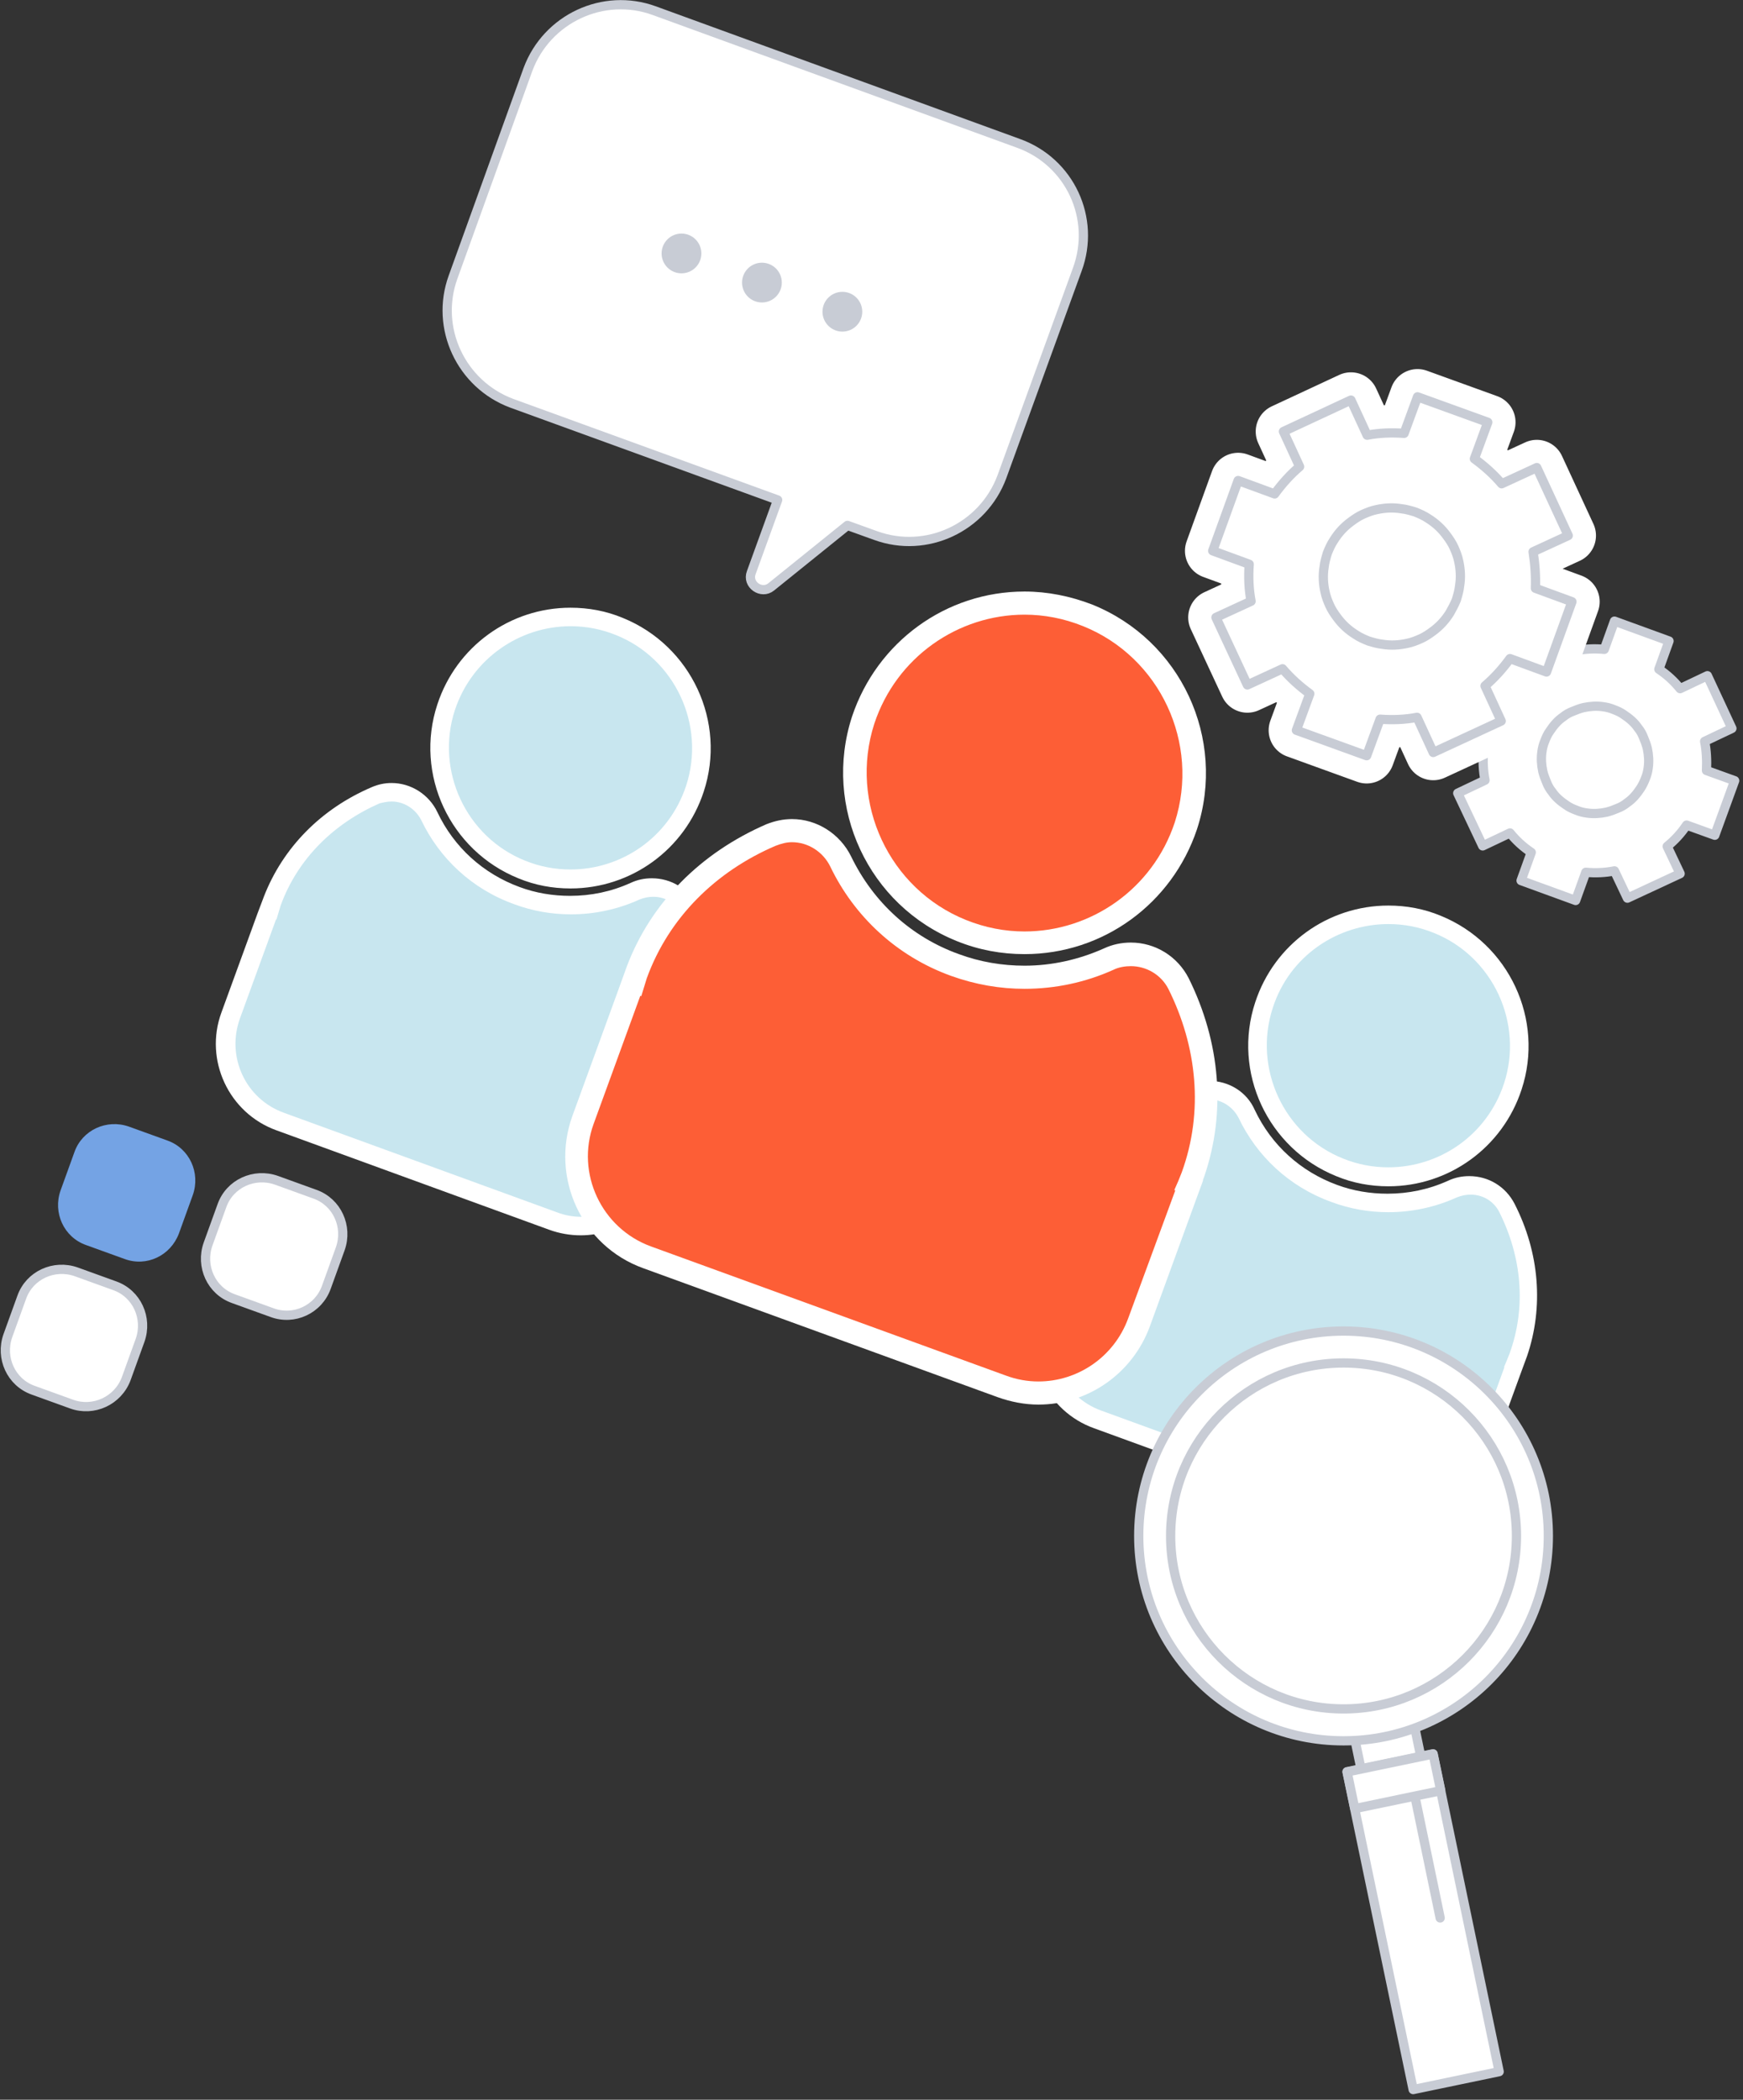 <svg xmlns="http://www.w3.org/2000/svg" xmlns:xlink="http://www.w3.org/1999/xlink" width="377" height="454" viewBox="0 0 377 454"><rect x="0" y="0" width="377" height="454" fill="#333333" stroke="none"/><g id="Group"><path id="Path" fill="#ffffff" stroke="#c8ccd5" stroke-width="2" stroke-linecap="round" stroke-linejoin="round" d="M 368.7 160.3 L 374.6 157.5 L 369.3 146.1 L 363.4 148.9 C 362.1 147.3 360.6 145.9 358.8 144.7 L 361 138.6 L 349.2 134.3 L 347 140.4 C 344.9 140.2 342.8 140.3 340.8 140.7 L 338 134.8 L 332.3 137.5 L 326.6 140.2 L 329.4 146.1 C 327.8 147.4 326.4 148.9 325.2 150.7 L 319.1 148.5 L 314.8 160.3 L 320.9 162.5 C 320.7 164.6 320.8 166.7 321.2 168.7 L 315.3 171.5 L 318 177.2 L 320.7 182.9 L 326.6 180.1 C 327.9 181.7 329.4 183.1 331.2 184.3 L 329 190.4 L 340.8 194.7 L 343 188.6 C 345.1 188.8 347.2 188.7 349.2 188.3 L 352 194.2 L 363.4 188.9 L 360.6 183 C 362.2 181.7 363.6 180.2 364.8 178.4 L 370.9 180.6 L 375.2 168.8 L 369.1 166.6 C 369.2 164.4 369.1 162.3 368.7 160.3 Z"></path><path id="path1" fill="#ffffff" stroke="#c8ccd5" stroke-width="2" stroke-linecap="round" stroke-linejoin="round" d="M 354.8 170.5 C 354 171.7 353.1 172.8 351.9 173.6 C 351.3 174.1 350.6 174.5 349.8 174.8 C 349.1 175.1 348.3 175.4 347.5 175.6 C 346.1 175.9 344.7 176 343.3 175.8 C 342.5 175.7 341.7 175.5 341 175.2 C 340.2 174.9 339.5 174.6 338.8 174.1 C 337.6 173.3 336.5 172.4 335.7 171.2 C 335.2 170.6 334.8 169.9 334.5 169.1 C 334.2 168.4 333.9 167.6 333.7 166.8 C 333.4 165.4 333.3 164 333.5 162.6 C 333.6 161.8 333.8 161 334.1 160.3 C 334.4 159.5 334.7 158.8 335.2 158.1 C 336 156.9 336.9 155.8 338.1 155 C 338.7 154.5 339.4 154.1 340.2 153.8 C 340.9 153.5 341.7 153.2 342.5 153 C 343.9 152.7 345.3 152.6 346.7 152.8 C 347.5 152.9 348.3 153.1 349 153.4 C 349.8 153.7 350.5 154 351.2 154.5 C 352.4 155.3 353.5 156.2 354.3 157.4 C 354.8 158 355.2 158.7 355.5 159.5 C 355.8 160.2 356.1 161 356.3 161.8 C 356.6 163.2 356.7 164.6 356.5 166 C 356.4 166.8 356.2 167.6 355.9 168.3 C 355.6 169.1 355.2 169.9 354.8 170.5 Z"></path></g><g id="g1"><path id="path2" fill="#c8ccd5" stroke="#ffffff" stroke-width="12" stroke-linecap="round" stroke-linejoin="round" d="M 331.6 119.3 L 339.2 115.8 L 332.4 101.1 L 324.8 104.6 C 323.1 102.6 321.1 100.8 318.9 99.2 L 321.8 91.3 L 306.6 85.8 L 303.7 93.7 C 301 93.5 298.3 93.6 295.7 94.1 L 292.2 86.5 L 284.9 89.9 L 277.6 93.3 L 281.1 100.9 C 279.1 102.6 277.3 104.6 275.7 106.8 L 267.8 103.9 L 262.3 119.1 L 270.2 122 C 270 124.7 270.1 127.4 270.6 130 L 263 133.5 L 266.4 140.8 L 269.8 148.1 L 277.4 144.6 C 279.1 146.6 281.1 148.4 283.3 150 L 280.4 157.9 L 295.6 163.4 L 298.5 155.5 C 301.2 155.7 303.9 155.6 306.5 155.1 L 310 162.7 L 324.7 155.9 L 321.2 148.3 C 323.2 146.6 325 144.6 326.6 142.4 L 334.5 145.3 L 340 130.1 L 332.1 127.2 C 332.2 124.5 332 121.9 331.6 119.3 Z"></path><path id="path3" fill="#c8ccd5" stroke="#ffffff" stroke-width="12" stroke-linecap="round" stroke-linejoin="round" d="M 313.6 132.5 C 312.6 134.1 311.4 135.4 309.9 136.5 C 309.1 137.1 308.2 137.7 307.3 138.1 C 306.4 138.5 305.4 138.9 304.4 139.1 C 302.6 139.5 300.8 139.6 299 139.3 C 298 139.2 297 138.9 296 138.6 C 295 138.2 294.1 137.8 293.2 137.2 C 291.6 136.2 290.3 135 289.2 133.5 C 288.6 132.7 288 131.8 287.6 130.9 C 287.2 130 286.8 129 286.6 128 C 286.2 126.3 286.1 124.4 286.4 122.6 C 286.5 121.6 286.8 120.6 287.1 119.6 C 287.5 118.6 287.9 117.7 288.5 116.8 C 289.5 115.2 290.7 113.9 292.2 112.8 C 293 112.2 293.9 111.6 294.8 111.2 C 295.7 110.8 296.7 110.4 297.7 110.2 C 299.5 109.8 301.3 109.7 303.1 110 C 304.1 110.1 305.1 110.4 306.1 110.7 C 307.1 111.1 308 111.5 308.9 112.1 C 310.5 113.1 311.8 114.3 312.9 115.8 C 313.5 116.6 314.1 117.5 314.5 118.4 C 314.9 119.3 315.3 120.3 315.5 121.3 C 315.9 123.1 316 124.9 315.7 126.7 C 315.6 127.7 315.3 128.7 315 129.7 C 314.6 130.7 314.1 131.6 313.6 132.5 Z"></path></g><path id="path4" fill="#ffffff" stroke="#c8ccd5" stroke-width="2" stroke-linecap="round" stroke-linejoin="round" d="M 220.3 31 L 141.5 2.3 C 130.5 -1.7 118.3 4 114.2 15 L 98 59.9 C 94 70.9 99.7 83.1 110.7 87.2 L 168.2 108.1 L 162.5 123.8 C 161.5 126.4 164.7 128.6 166.8 126.9 L 183.3 113.6 L 189.4 115.8 C 200.4 119.8 212.6 114.1 216.7 103.1 L 233 58.3 C 237.1 47.2 231.4 35 220.3 31 Z"></path><g id="g2"><path id="path5" fill="#c8ccd5" stroke="none" d="M 151.7 54.8 C 151.7 57.175 149.775 59.1 147.4 59.1 C 145.025 59.1 143.1 57.175 143.1 54.8 C 143.1 52.425 145.025 50.5 147.4 50.5 C 149.775 50.5 151.7 52.425 151.7 54.8 Z"></path><path id="path6" fill="#c8ccd5" stroke="none" d="M 169.1 61.1 C 169.1 63.475 167.175 65.4 164.8 65.4 C 162.425 65.4 160.5 63.475 160.5 61.1 C 160.5 58.725 162.425 56.8 164.8 56.8 C 167.175 56.8 169.1 58.725 169.1 61.1 Z"></path><path id="path7" fill="#c8ccd5" stroke="none" d="M 186.5 67.4 C 186.5 69.775 184.575 71.7 182.2 71.7 C 179.825 71.7 177.9 69.775 177.9 67.4 C 177.9 65.025 179.825 63.1 182.2 63.1 C 184.575 63.1 186.5 65.025 186.5 67.4 Z"></path></g><g id="g3"><path id="path8" fill="#74a3e4" stroke="none" d="M 26.9 272.2 L 18.6 269.2 C 13.8 267.5 11.4 262.2 13.1 257.4 L 16.1 249.1 C 17.8 244.3 23.1 241.9 27.9 243.6 L 36.2 246.6 C 41 248.3 43.4 253.6 41.7 258.4 L 38.7 266.7 C 36.9 271.5 31.7 274 26.9 272.2 Z"></path></g><path id="path9" fill="#ffffff" stroke="#c8ccd5" stroke-width="2" stroke-linecap="round" stroke-linejoin="round" d="M 15.5 303.6 L 7.2 300.6 C 2.4 298.9 0 293.6 1.7 288.8 L 4.7 280.5 C 6.4 275.7 11.7 273.3 16.5 275 L 24.8 278 C 29.6 279.7 32 285 30.3 289.8 L 27.3 298.1 C 25.5 302.9 20.2 305.3 15.5 303.6 Z"></path><path id="path10" fill="#ffffff" stroke="#c8ccd5" stroke-width="2" stroke-linecap="round" stroke-linejoin="round" d="M 58.8 283.8 L 50.5 280.8 C 45.7 279.1 43.3 273.8 45 269 L 48 260.7 C 49.7 255.9 55 253.5 59.8 255.2 L 68.1 258.2 C 72.9 259.9 75.3 265.2 73.6 270 L 70.6 278.3 C 68.9 283.1 63.6 285.6 58.8 283.8 Z"></path><g id="g4"><path id="path11" fill="#ffffff" stroke="#c8ccd5" stroke-width="2" stroke-linecap="round" stroke-linejoin="round" d="M 331.6 119.3 L 339.2 115.8 L 332.4 101.1 L 324.8 104.6 C 323.1 102.6 321.1 100.8 318.9 99.2 L 321.8 91.3 L 306.6 85.8 L 303.7 93.7 C 301 93.5 298.3 93.6 295.7 94.1 L 292.2 86.5 L 284.9 89.9 L 277.6 93.3 L 281.1 100.9 C 279.1 102.6 277.3 104.6 275.7 106.8 L 267.8 103.9 L 262.3 119.1 L 270.2 122 C 270 124.7 270.1 127.4 270.6 130 L 263 133.5 L 266.4 140.8 L 269.8 148.1 L 277.4 144.6 C 279.1 146.6 281.1 148.4 283.3 150 L 280.4 157.9 L 295.6 163.4 L 298.5 155.5 C 301.2 155.7 303.9 155.6 306.5 155.1 L 310 162.7 L 324.7 155.9 L 321.2 148.3 C 323.2 146.6 325 144.6 326.6 142.4 L 334.5 145.3 L 340 130.1 L 332.1 127.2 C 332.2 124.5 332 121.9 331.6 119.3 Z"></path><path id="path12" fill="#ffffff" stroke="#c8ccd5" stroke-width="2" stroke-linecap="round" stroke-linejoin="round" d="M 313.6 132.5 C 312.6 134.1 311.4 135.4 309.9 136.5 C 309.1 137.1 308.2 137.7 307.3 138.1 C 306.4 138.5 305.4 138.9 304.4 139.1 C 302.6 139.5 300.8 139.6 299 139.3 C 298 139.2 297 138.9 296 138.6 C 295 138.2 294.1 137.8 293.2 137.2 C 291.6 136.2 290.3 135 289.2 133.5 C 288.6 132.7 288 131.8 287.6 130.9 C 287.2 130 286.8 129 286.6 128 C 286.2 126.3 286.1 124.4 286.4 122.6 C 286.5 121.6 286.8 120.6 287.1 119.6 C 287.5 118.6 287.9 117.7 288.5 116.8 C 289.5 115.2 290.7 113.9 292.2 112.8 C 293 112.2 293.9 111.6 294.8 111.2 C 295.7 110.8 296.7 110.4 297.7 110.2 C 299.5 109.8 301.3 109.7 303.1 110 C 304.1 110.1 305.1 110.4 306.1 110.7 C 307.1 111.1 308 111.5 308.9 112.1 C 310.5 113.1 311.8 114.3 312.9 115.8 C 313.5 116.6 314.1 117.5 314.5 118.4 C 314.9 119.3 315.3 120.3 315.5 121.3 C 315.9 123.1 316 124.9 315.7 126.7 C 315.6 127.7 315.3 128.7 315 129.7 C 314.6 130.7 314.1 131.6 313.6 132.5 Z"></path></g><g id="g5"><g id="g6"><g id="g7"><path id="path13" fill="#c8e6ef" stroke="none" d="M 300.3 254.4 C 296.7 254.4 293.1 253.7 289.8 252.4 C 276 246.9 268.8 231.5 273.4 217.3 C 277.2 205.6 288 197.8 300.3 197.8 C 303.9 197.8 307.5 198.5 310.8 199.8 C 324.6 205.3 331.8 220.7 327.2 234.9 C 323.4 246.6 312.6 254.4 300.3 254.4 L 300.3 254.4 Z"></path><path id="path14" fill="#ffffff" stroke="none" d="M 300.3 199.8 C 303.6 199.8 306.9 200.4 310.1 201.7 C 322.9 206.8 329.6 221.2 325.3 234.3 C 321.6 245.5 311.3 252.4 300.3 252.4 C 297 252.4 293.7 251.8 290.5 250.5 C 277.7 245.4 271 231 275.3 217.9 C 278.9 206.7 289.3 199.8 300.3 199.8 M 300.3 195.8 C 287.2 195.8 275.6 204.2 271.5 216.7 C 266.5 231.8 274.2 248.3 289 254.3 C 292.6 255.8 296.4 256.5 300.3 256.5 C 313.4 256.5 325 248.1 329.1 235.6 C 334.1 220.5 326.4 204 311.6 198 C 308 196.5 304.2 195.8 300.3 195.8 L 300.3 195.8 Z"></path></g><g id="g8"><path id="path15" fill="#c8e6ef" stroke="none" d="M 302.6 329.4 C 300.5 329.4 298.5 329 296.5 328.3 L 237.5 306.8 C 228.2 303.4 223.4 293.1 226.8 283.8 L 235.3 260.6 L 235.3 260.6 C 235.4 260.2 235.5 259.9 235.7 259.5 C 239.5 249.2 247.5 240.9 258.2 236.3 C 259.3 235.8 260.5 235.6 261.7 235.6 C 265.1 235.6 268.3 237.6 269.9 240.8 C 273.8 248.8 280.5 254.9 288.9 258 C 292.6 259.4 296.5 260 300.5 260 C 305.3 260 310 259 314.4 257 C 315.6 256.5 316.9 256.2 318.2 256.2 C 321.6 256.2 324.7 258.1 326.2 261.1 C 331.4 271.5 332.2 283 328.5 293.3 C 328.4 293.7 328.2 294 328.1 294.4 L 328.1 294.4 L 319.6 317.6 C 316.8 324.7 310.1 329.4 302.6 329.4 L 302.6 329.4 Z"></path><path id="path16" fill="#ffffff" stroke="none" d="M 261.5 237.7 C 264.1 237.7 266.6 239.2 267.9 241.7 C 271.8 249.9 278.8 256.6 288 259.9 C 292 261.4 296.2 262.1 300.3 262.1 C 305.4 262.1 310.5 261 315.1 258.9 C 316.1 258.5 317.1 258.3 318.1 258.3 C 320.7 258.3 323.1 259.7 324.3 262.1 C 329.1 271.7 330.2 282.5 326.5 292.7 C 326.1 293.7 325.7 294.7 325.3 295.6 L 325.4 295.6 L 317.6 317 C 315.2 323.5 309.1 327.5 302.6 327.5 C 300.8 327.5 299 327.2 297.2 326.5 L 238.2 305 C 229.9 302 225.7 292.9 228.7 284.6 L 236.5 263.2 L 236.6 263.2 C 236.9 262.2 237.2 261.2 237.5 260.2 C 241.2 250 249.1 242.4 258.9 238.1 C 259.7 237.8 260.7 237.7 261.5 237.7 M 261.5 233.7 C 260 233.7 258.6 234 257.2 234.6 C 246.2 239.3 238 247.7 233.9 258.2 L 233.9 258.2 L 233.6 259 L 233.6 259 L 233.6 259 L 232.5 261.9 L 224.7 283.3 C 222.9 288.3 223.1 293.7 225.4 298.5 C 227.6 303.3 231.6 307 236.6 308.8 L 295.6 330.3 C 297.8 331.1 300.1 331.5 302.4 331.5 C 310.7 331.5 318.3 326.2 321.1 318.4 L 328.9 297 L 330.3 293.2 L 330.3 293.2 C 333.9 282.6 333 270.9 327.6 260.3 C 325.7 256.6 322 254.3 317.8 254.3 C 316.2 254.3 314.7 254.6 313.2 255.3 C 309 257.2 304.6 258.1 300.1 258.1 C 296.4 258.1 292.7 257.5 289.2 256.2 C 281.3 253.3 275 247.6 271.4 240 C 269.7 236.1 265.8 233.7 261.5 233.7 L 261.5 233.7 Z"></path></g></g></g><g id="g9"><g id="g10"><g id="g11"><path id="path17" fill="#c8e6ef" stroke="none" d="M 123.4 190.1 C 119.8 190.1 116.2 189.4 112.9 188.1 C 99.1 182.6 91.9 167.2 96.5 153 C 100.3 141.3 111.1 133.5 123.4 133.5 C 127 133.5 130.6 134.2 133.9 135.5 C 147.7 141 154.9 156.4 150.3 170.6 C 146.5 182.2 135.7 190.1 123.4 190.1 L 123.4 190.1 Z"></path><path id="path18" fill="#ffffff" stroke="none" d="M 123.4 135.4 C 126.7 135.4 130 136 133.2 137.3 C 146 142.4 152.7 156.8 148.4 169.9 C 144.7 181.1 134.4 188 123.4 188 C 120.1 188 116.8 187.4 113.6 186.1 C 100.8 181 94.1 166.6 98.4 153.5 C 102.1 142.4 112.4 135.4 123.4 135.4 M 123.4 131.4 C 110.3 131.4 98.7 139.8 94.6 152.3 C 89.6 167.4 97.3 183.9 112.1 189.9 C 115.7 191.4 119.5 192.1 123.4 192.1 C 136.5 192.1 148.1 183.7 152.2 171.2 C 157.2 156.1 149.5 139.6 134.7 133.6 C 131.1 132.1 127.3 131.4 123.4 131.4 L 123.4 131.4 Z"></path></g><g id="g12"><path id="path19" fill="#c8e6ef" stroke="none" d="M 125.7 265.1 C 123.6 265.1 121.6 264.7 119.6 264 L 60.6 242.5 C 51.3 239.1 46.5 228.8 49.9 219.5 L 58.4 196.3 L 58.4 196.3 C 58.5 195.9 58.6 195.6 58.8 195.2 C 62.6 184.9 70.6 176.6 81.3 172 C 82.4 171.5 83.6 171.3 84.8 171.3 C 88.2 171.3 91.4 173.3 93 176.5 C 96.9 184.5 103.6 190.6 112 193.7 C 115.7 195.1 119.6 195.7 123.6 195.7 C 128.4 195.7 133.1 194.7 137.5 192.7 C 138.7 192.2 140 191.9 141.3 191.9 C 144.7 191.9 147.8 193.8 149.3 196.8 C 154.5 207.2 155.3 218.7 151.6 229 C 151.5 229.4 151.3 229.7 151.2 230.1 L 151.2 230.1 L 142.8 253.3 C 140 260.3 133.2 265.1 125.7 265.1 L 125.7 265.1 Z"></path><path id="path20" fill="#ffffff" stroke="none" d="M 84.7 173.3 C 87.3 173.3 89.8 174.8 91.1 177.3 C 95 185.5 102 192.2 111.2 195.5 C 115.2 197 119.4 197.7 123.5 197.7 C 128.6 197.7 133.7 196.6 138.3 194.5 C 139.3 194.1 140.3 193.9 141.3 193.9 C 143.9 193.9 146.3 195.3 147.5 197.7 C 152.3 207.3 153.4 218.1 149.7 228.3 C 149.3 229.3 148.9 230.3 148.5 231.2 L 148.6 231.2 L 140.8 252.6 C 138.4 259.1 132.3 263.1 125.8 263.1 C 124 263.1 122.2 262.8 120.4 262.1 L 61.4 240.6 C 53.1 237.6 48.9 228.5 51.9 220.2 L 59.7 198.8 L 59.8 198.8 C 60.1 197.8 60.4 196.8 60.7 195.8 C 64.4 185.6 72.3 178 82.1 173.7 C 82.9 173.5 83.8 173.3 84.7 173.3 M 84.7 169.3 L 84.7 169.3 C 83.2 169.3 81.8 169.6 80.4 170.2 C 69.4 174.9 61.2 183.3 57.1 193.8 L 57.1 193.8 L 56.8 194.6 L 56.8 194.6 L 56.8 194.6 L 55.7 197.5 L 47.9 218.9 C 44.1 229.2 49.5 240.7 59.8 244.4 L 118.8 265.9 C 121 266.7 123.3 267.1 125.6 267.1 C 133.9 267.1 141.5 261.8 144.3 254 L 152.1 232.6 L 153.5 228.8 L 153.5 228.8 C 157.1 218.2 156.2 206.5 150.8 195.9 C 148.9 192.2 145.2 189.9 141 189.9 C 139.4 189.9 137.9 190.2 136.4 190.9 C 132.2 192.8 127.8 193.7 123.3 193.7 C 119.6 193.7 115.9 193.1 112.4 191.8 C 104.5 188.9 98.2 183.2 94.6 175.6 C 92.8 171.8 88.9 169.3 84.7 169.3 L 84.7 169.3 L 84.7 169.3 Z"></path></g></g></g><g id="g13"><g id="g14"><g id="g15"><path id="path21" fill="#fd5e36" stroke="none" d="M 221.6 203.8 C 216.9 203.8 212.3 202.9 207.9 201.2 C 190 194 180.7 174.1 186.7 155.7 C 191.7 140.6 205.7 130.4 221.6 130.4 C 226.3 130.4 230.9 131.3 235.3 133 C 253.2 140.2 262.5 160.1 256.5 178.5 C 251.5 193.7 237.5 203.8 221.6 203.8 L 221.6 203.8 Z"></path><path id="path22" fill="#ffffff" stroke="none" d="M 221.6 132.9 C 225.8 132.9 230.1 133.7 234.3 135.4 C 250.9 142.1 259.6 160.7 254.1 177.8 C 249.3 192.3 235.9 201.4 221.6 201.4 C 217.4 201.4 213.1 200.6 208.9 198.9 C 192.3 192.2 183.6 173.6 189.1 156.5 C 193.9 142 207.3 132.9 221.6 132.9 M 221.6 127.9 C 204.6 127.9 189.7 138.8 184.3 154.9 C 177.9 174.5 187.8 195.8 207 203.5 C 211.7 205.4 216.6 206.3 221.6 206.3 C 238.6 206.3 253.5 195.4 258.9 179.3 C 265.3 159.7 255.4 138.4 236.2 130.7 C 231.5 128.9 226.6 127.9 221.6 127.9 L 221.6 127.9 Z"></path></g><g id="g16"><path id="path23" fill="#fd5e36" stroke="none" d="M 224.6 301.2 C 221.9 301.2 219.2 300.7 216.7 299.8 L 140 271.9 C 134.2 269.8 129.5 265.5 126.9 259.9 C 124.3 254.3 124 248 126.1 242.2 L 137 212.1 L 137 212.1 C 137.2 211.6 137.3 211.1 137.5 210.6 C 142.4 197.2 152.7 186.5 166.7 180.5 C 168.1 179.9 169.6 179.6 171.2 179.6 C 175.6 179.6 179.8 182.2 181.7 186.3 C 186.7 196.8 195.5 204.7 206.4 208.7 C 211.3 210.5 216.3 211.4 221.5 211.4 C 227.8 211.4 233.9 210.1 239.7 207.5 C 241.2 206.8 242.9 206.5 244.6 206.5 C 249 206.5 253 208.9 254.9 212.8 C 261.7 226.3 262.7 241.2 257.9 254.5 C 257.7 255 257.5 255.5 257.3 256 L 257.3 256 L 246.3 286.1 C 243.1 295.1 234.3 301.2 224.6 301.2 L 224.6 301.2 Z"></path><path id="path24" fill="#ffffff" stroke="none" d="M 171.3 182.1 C 174.7 182.1 178 184.1 179.6 187.4 C 184.7 198 193.8 206.7 205.7 211 C 211 212.9 216.3 213.8 221.6 213.8 C 228.3 213.8 234.8 212.4 240.8 209.7 C 242 209.1 243.4 208.9 244.6 208.9 C 247.9 208.9 251.1 210.7 252.7 213.8 C 258.9 226.2 260.4 240.3 255.6 253.5 C 255.1 254.8 254.6 256 254 257.3 L 254.2 257.4 L 244 285.1 C 240.9 293.5 233 298.7 224.6 298.7 C 222.3 298.7 219.9 298.3 217.5 297.4 L 140.8 269.5 C 130.1 265.6 124.5 253.7 128.4 243 L 138.5 215.3 L 138.7 215.4 C 139.1 214.1 139.5 212.8 139.9 211.5 C 144.7 198.3 154.9 188.4 167.7 182.9 C 169 182.4 170.1 182.1 171.3 182.1 M 171.3 177.1 L 171.3 177.1 C 169.4 177.1 167.6 177.5 165.8 178.2 C 151.5 184.4 140.8 195.2 135.6 208.9 L 135.6 208.9 L 133.9 213.6 L 123.8 241.3 C 119 254.6 125.8 269.4 139.1 274.2 L 215.8 302.1 C 218.6 303.1 221.6 303.7 224.6 303.7 C 235.4 303.7 245 296.9 248.7 286.8 L 258.8 259.1 L 260.2 255.3 C 260.2 255.3 260.2 255.3 260.2 255.2 C 260.2 255.2 260.2 255.2 260.2 255.1 L 260.5 254.3 L 260.5 254.3 C 265.2 240.5 264 225.4 257.1 211.5 C 254.7 206.8 249.9 203.8 244.6 203.8 C 242.6 203.8 240.6 204.2 238.7 205.1 C 233.3 207.5 227.5 208.8 221.6 208.8 C 216.8 208.8 212 208 207.4 206.3 C 197.1 202.6 188.9 195.1 184.1 185.2 C 181.7 180.3 176.7 177.1 171.3 177.1 L 171.3 177.1 L 171.3 177.1 Z"></path></g></g></g><g id="g17"><path id="path25" fill="#ffffff" stroke="#c8ccd5" stroke-width="2" stroke-linecap="round" stroke-linejoin="round" d="M 292.977 375.729 L 305.9 373.038 L 307.429 380.38 L 294.506 383.072 Z"></path><path id="path26" fill="#ffffff" stroke="#c8ccd5" stroke-width="2" stroke-linecap="round" stroke-linejoin="round" d="M 291.345 383.077 L 309.946 379.203 L 324.259 447.929 L 305.658 451.803 Z"></path><path id="path27" fill="#ffffff" stroke="#c8ccd5" stroke-width="2" stroke-linecap="round" stroke-linejoin="round" d="M 334.9 332.1 C 334.9 356.566 315.066 376.4 290.6 376.4 C 266.134 376.4 246.3 356.566 246.3 332.1 C 246.3 307.634 266.134 287.8 290.6 287.8 C 315.066 287.8 334.9 307.634 334.9 332.1 Z"></path><path id="path28" fill="#ffffff" stroke="#c8ccd5" stroke-width="2" stroke-linecap="round" stroke-linejoin="round" d="M 328 332.1 C 328 352.755 311.255 369.5 290.6 369.5 C 269.945 369.5 253.2 352.755 253.2 332.1 C 253.2 311.445 269.945 294.7 290.6 294.7 C 311.255 294.7 328 311.445 328 332.1 Z"></path><path id="path29" fill="#ffffff" stroke="#c8ccd5" stroke-width="2" stroke-linecap="round" stroke-linejoin="round" d="M 291.378 383.128 L 309.979 379.254 L 311.63 387.184 L 293.029 391.058 Z"></path><path id="path30" fill="none" stroke="#c8ccd5" stroke-width="2" stroke-linecap="round" stroke-linejoin="round" d="M 306.1 388.7 L 311.5 414.7"></path></g></svg>